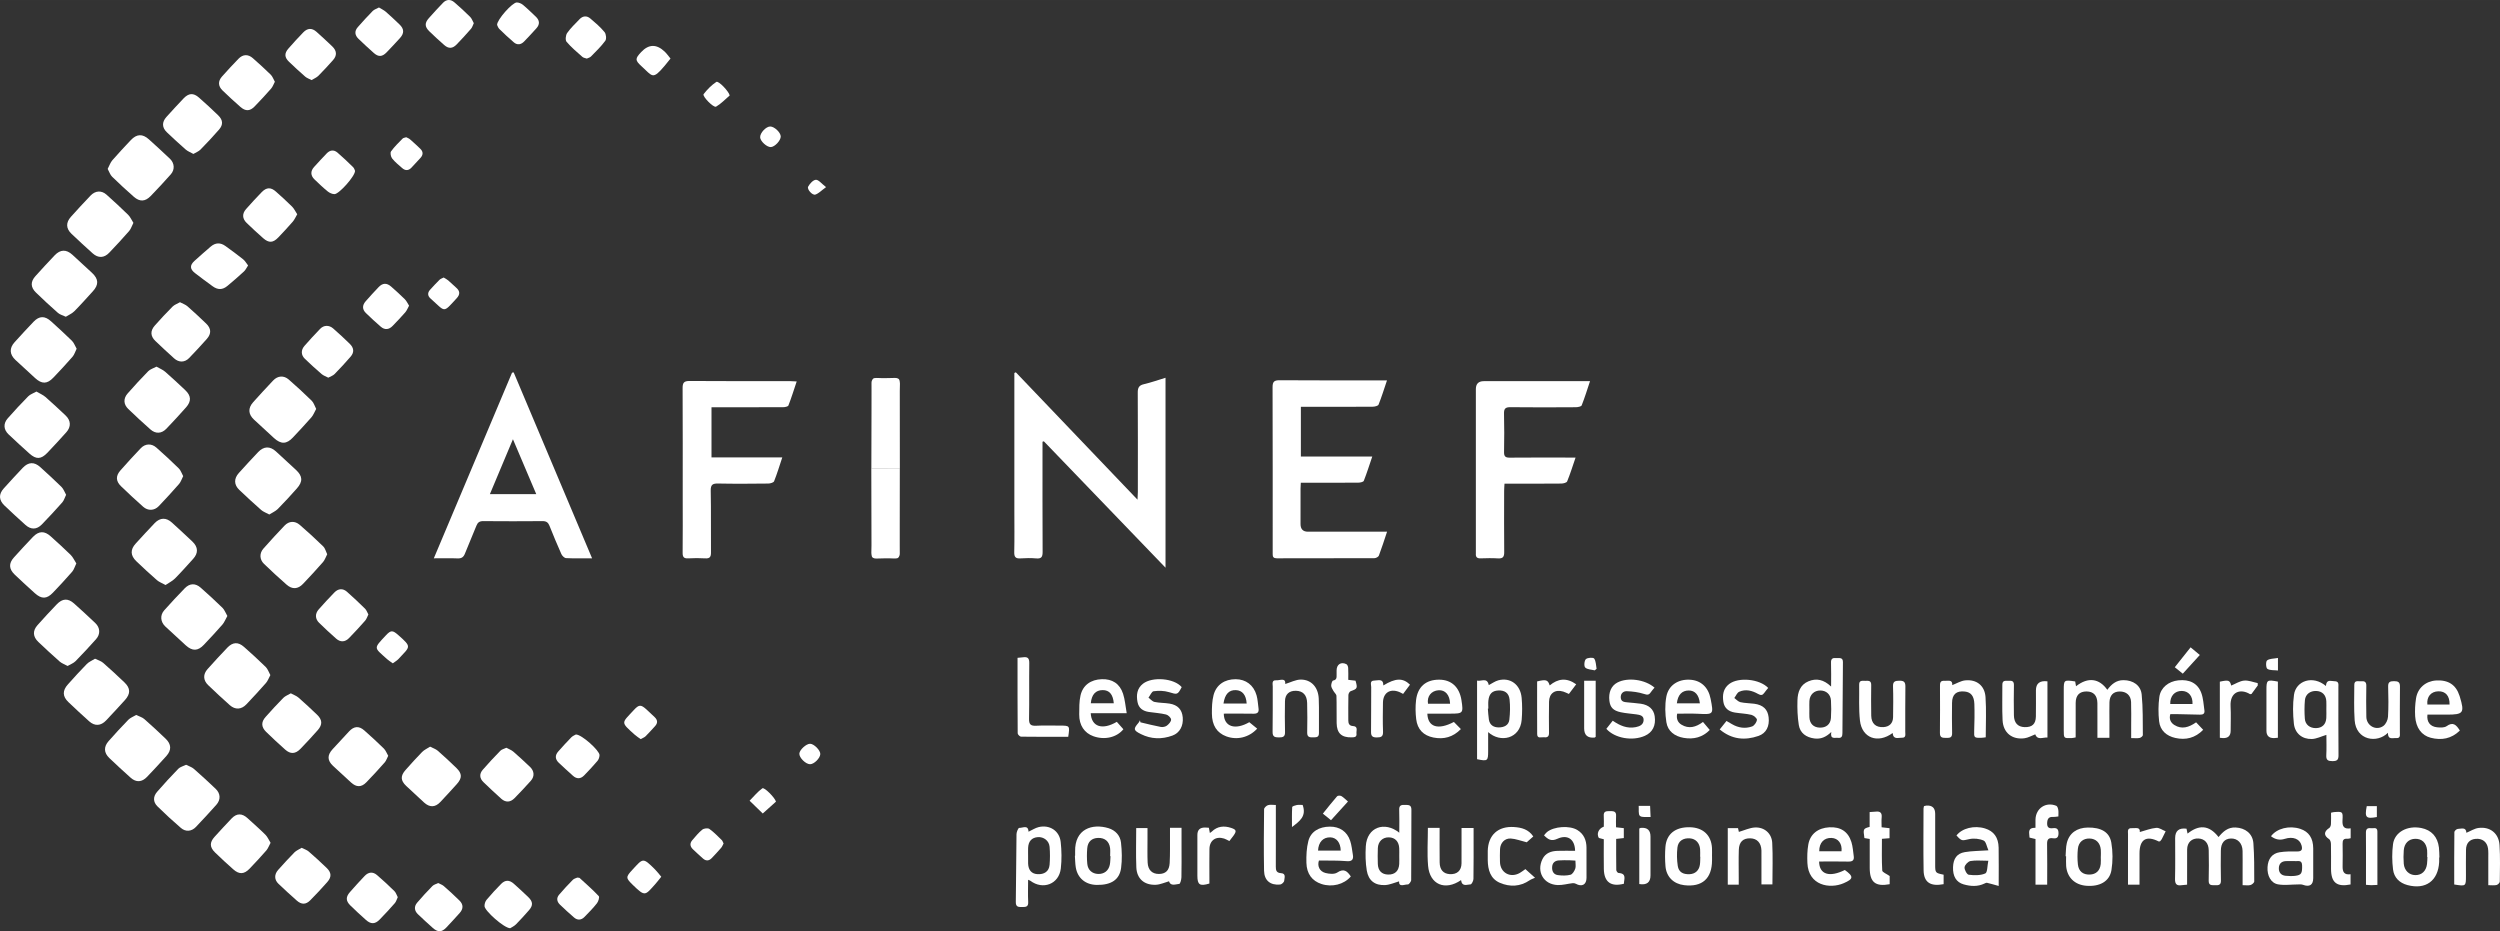 <?xml version="1.0" encoding="UTF-8"?><svg id="Calque_2" xmlns="http://www.w3.org/2000/svg" width="758.68mm" height="282.6mm" viewBox="0 0 2150.59 801.06"><rect x="0" y="0" width="2150.59" height="801.06" fill="#333333" stroke="none"/><g id="Calque_1-2"><path d="M157.58,409.59c-1.27,2.47-1.99,4.94-3.53,6.71-5.68,6.51-11.53,12.87-17.49,19.11-3.8,3.98-9.31,4.17-13.42.5-6.45-5.75-12.82-11.6-19.01-17.61-4.54-4.41-4.7-8.88-.54-13.63,5.69-6.48,11.55-12.83,17.5-19.09,3.83-4.03,9.15-4.32,13.42-.57,6.6,5.82,13.06,11.81,19.34,17.98,1.65,1.62,2.4,4.15,3.74,6.6" fill="#fff"/><path d="M142.4,503.25c-2.97-1.65-5.51-2.55-7.4-4.19-6.03-5.25-11.89-10.69-17.67-16.21-5.24-4.99-5.36-10.1-.58-15.29,5.41-5.88,10.76-11.82,16.31-17.57,4.72-4.9,9.95-4.94,14.9-.39,5.88,5.41,11.8,10.77,17.58,16.29,4.99,4.76,5.13,9.91.6,14.88-5.15,5.66-10.21,11.43-15.6,16.85-2.2,2.21-5.19,3.64-8.13,5.63" fill="#fff"/><path d="M195.58,529.88c-1.56,2.76-2.55,5.44-4.3,7.46-5.12,5.91-10.5,11.59-15.86,17.29-5.18,5.51-9.9,5.67-15.59.53-5.93-5.36-11.81-10.77-17.63-16.25-4.19-3.94-4.68-9.67-.95-13.86,5.76-6.46,11.65-12.81,17.7-19.01,4.28-4.39,9.17-4.52,13.72-.48,6.36,5.63,12.64,11.35,18.7,17.29,1.77,1.73,2.66,4.36,4.22,7.04" fill="#fff"/><path d="M232.58,580.73c-1.39,2.55-2.21,4.98-3.77,6.77-5.48,6.26-11.15,12.37-16.88,18.41-4.28,4.51-9.57,4.83-14.22.71-6.35-5.63-12.57-11.41-18.68-17.3-4.33-4.17-4.49-9.28-.49-13.75,5.55-6.2,11.18-12.33,16.93-18.35,4.74-4.96,9.39-5.21,14.45-.73,6.36,5.63,12.66,11.34,18.7,17.3,1.76,1.74,2.57,4.44,3.96,6.95" fill="#fff"/><path d="M134.58,315.39c2.77,1.59,5.43,2.6,7.46,4.36,5.91,5.12,11.6,10.49,17.3,15.85,5.11,4.8,5.42,9.49.74,14.8-5.5,6.24-11.17,12.34-16.91,18.35-4.17,4.37-9.27,4.64-13.77.66-6.48-5.74-12.86-11.6-19.08-17.62-4.16-4.02-4.33-9-.47-13.38,5.72-6.49,11.56-12.9,17.63-19.06,1.72-1.74,4.43-2.51,7.1-3.95" fill="#fff"/><path d="M213.42,228.34c-1.37,2.06-2.1,3.83-3.5,5.12-4.61,4.26-9.37,8.41-14.25,12.46-4.28,3.56-8.29,3.59-12.88.24-5.08-3.7-10.13-7.43-15.06-11.26-4.46-3.47-4.56-6.72-.42-10.48,4.55-4.13,9.18-8.21,13.87-12.23,4.17-3.57,8.43-3.71,12.87-.47,5.07,3.7,10.19,7.37,15.03,11.27,1.8,1.45,2.86,3.5,4.33,5.36" fill="#fff"/><path d="M370.02,642.3c2.56,1.33,4.88,2.04,6.55,3.5,5.51,4.81,10.87,9.8,16.11,14.9,4.93,4.8,4.95,8.62.26,13.84-4.67,5.19-9.38,10.34-14.18,15.41-4.42,4.67-9.17,4.77-13.97.38-5.15-4.71-10.27-9.45-15.35-14.24-4.93-4.64-5.08-8.7-.51-13.79,4.67-5.19,9.27-10.45,14.17-15.41,1.88-1.9,4.52-3.04,6.91-4.59" fill="#fff"/><path d="M250.17,596.41c2.47,1.35,4.88,2.18,6.66,3.73,5.39,4.69,10.59,9.6,15.77,14.52,4.73,4.5,5,8.59.72,13.45-4.83,5.48-9.8,10.85-14.89,16.1-4.35,4.48-8.59,4.65-13.1.62-5.58-4.99-11.1-10.04-16.43-15.28-4.23-4.16-4.34-8.42-.48-12.76,4.97-5.59,10.01-11.12,15.27-16.43,1.64-1.66,4.08-2.53,6.47-3.94" fill="#fff"/><path d="M333.95,650.16c-1.14,2.22-1.72,4.23-2.98,5.65-5.17,5.85-10.43,11.64-15.89,17.22-4.29,4.38-8.52,4.26-13.14.05-5.16-4.7-10.3-9.43-15.41-14.2-5.01-4.67-5.16-9.2-.48-14.32,4.71-5.16,9.45-10.3,14.23-15.39,4.27-4.55,8.48-4.91,13.09-.85,5.74,5.06,11.38,10.23,16.82,15.6,1.66,1.64,2.51,4.1,3.77,6.24" fill="#fff"/><path d="M154.83,259.97c2.47,1.31,4.74,2.03,6.38,3.47,5.51,4.82,10.86,9.82,16.14,14.9,4.38,4.21,4.6,8.66.6,13.18-4.97,5.6-10.06,11.1-15.27,16.48-3.8,3.92-8.78,3.98-12.92.26-5.44-4.9-10.81-9.87-16.09-14.93-4.3-4.12-4.55-8.71-.56-13.22,4.96-5.6,10.06-11.09,15.34-16.38,1.62-1.62,4.07-2.43,6.37-3.75" fill="#fff"/><path d="M255.69,184.31c-1.46,2.48-2.35,4.65-3.81,6.34-4.02,4.64-8.21,9.13-12.45,13.57-4.51,4.72-8.12,4.97-12.97.72-4.87-4.26-9.6-8.67-14.26-13.16-3.82-3.68-4.03-7.97-.54-11.92,4.39-4.98,8.89-9.88,13.52-14.62,4.13-4.22,7.87-4.29,12.22-.39,4.7,4.21,9.41,8.43,13.87,12.89,1.77,1.77,2.87,4.21,4.42,6.58" fill="#fff"/><path d="M435.6,643.25c2.09,1.13,4.32,1.9,5.98,3.33,4.9,4.22,9.63,8.65,14.33,13.1,3.74,3.54,4.09,8.2.73,11.97-4.52,5.07-9.19,10.03-13.95,14.89-3.66,3.73-7.65,3.96-11.47.58-5.21-4.62-10.25-9.44-15.29-14.25-3.43-3.28-3.74-7.11-.68-10.65,4.88-5.65,10-11.1,15.22-16.44,1.16-1.19,3.13-1.58,5.13-2.54" fill="#fff"/><path d="M305.43,146.98c-.02,4.66-13.88,20.05-17.7,20.01-1.96-.02-4.22-1.03-5.78-2.29-4-3.25-7.74-6.82-11.45-10.4-3.39-3.28-3.52-7.07-.4-10.57,3.54-3.97,7.21-7.83,10.87-11.7,2.85-3.01,6.19-3.45,9.32-.77,4.67,4,9.12,8.27,13.51,12.58.98.96,1.33,2.56,1.63,3.15" fill="#fff"/><path d="M495.42,631.82c5.11.04,20.29,13.84,20.31,17.71,0,1.68-.66,3.72-1.74,4.99-3.65,4.32-7.53,8.46-11.48,12.51-3.05,3.13-6.41,3.24-9.71.24-4.07-3.7-8.18-7.35-12.15-11.15-3.14-3.01-3.38-6.38-.4-9.7,3.67-4.09,7.32-8.21,11.18-12.11,1.3-1.32,3.23-2.03,3.99-2.49" fill="#fff"/><path d="M349.42,118.04c1.04.55,2.34.97,3.29,1.8,3.01,2.61,5.93,5.33,8.81,8.09,2.63,2.52,2.6,5.24.19,7.9-2.56,2.83-5.16,5.64-7.8,8.41-2.5,2.63-5.25,2.71-7.93.35-2.99-2.64-6.18-5.16-8.63-8.25-1.16-1.47-1.85-4.87-.96-6.12,2.86-4.02,6.51-7.49,9.98-11.06.61-.62,1.79-.68,3.04-1.11" fill="#fff"/><path d="M551.14,635.82c-1.79-1.32-3.57-2.41-5.1-3.78-12.51-11.2-11.35-9.77-.83-21.2,4.48-4.87,6.09-4.94,11.03-.44,2.33,2.12,4.59,4.3,6.88,6.46,2.64,2.48,2.86,5.1.37,7.81-2.69,2.93-5.33,5.91-8.15,8.71-.98.97-2.45,1.45-4.2,2.44" fill="#fff"/><path d="M281.47,476.8c-1.3,2.49-2.06,4.94-3.6,6.7-5.58,6.39-11.35,12.62-17.2,18.76-4.4,4.63-9.27,4.93-14.14.67-6.64-5.8-13.12-11.8-19.47-17.93-3.83-3.7-3.99-9.1-.47-13.07,5.96-6.73,12.02-13.37,18.25-19.85,3.78-3.93,8.81-4.21,13.03-.57,6.93,5.97,13.67,12.18,20.22,18.56,1.62,1.58,2.18,4.24,3.37,6.72" fill="#fff"/><path d="M272,351.74c-1.51,2.74-2.42,5.3-4.08,7.21-5.13,5.9-10.52,11.57-15.85,17.29-5.51,5.92-10.28,6.11-16.36.59-5.79-5.26-11.54-10.56-17.25-15.9-4.95-4.63-5.25-9.82-.72-14.91,5.65-6.33,11.41-12.57,17.25-18.72,3.92-4.13,9.12-4.55,13.39-.83,6.77,5.9,13.39,11.99,19.79,18.28,1.74,1.71,2.47,4.44,3.81,6.98" fill="#fff"/><path d="M231.66,442.59c-2.77-1.51-5.21-2.33-7-3.9-6.38-5.6-12.62-11.37-18.77-17.22-4.68-4.45-4.8-9.74-.43-14.59,5.46-6.05,10.98-12.07,16.6-17.97,4.9-5.14,10.2-5.27,15.33-.57,5.77,5.28,11.52,10.58,17.25,15.91,5.75,5.35,6.03,10.01.71,15.97-5.32,5.96-10.69,11.9-16.32,17.57-1.99,2-4.81,3.18-7.38,4.82" fill="#fff"/><path d="M316.9,528.58c-.96,1.89-1.53,3.89-2.77,5.3-4.49,5.12-9.12,10.13-13.88,15.01-3.43,3.52-7.39,3.72-11.07.49-5.01-4.38-9.86-8.94-14.63-13.58-3.51-3.41-3.67-7.86-.4-11.57,4.4-4.98,8.91-9.88,13.56-14.63,3.31-3.38,7.24-3.64,10.71-.6,5.37,4.71,10.55,9.65,15.65,14.65,1.22,1.2,1.79,3.06,2.82,4.91" fill="#fff"/><path d="M282.37,324.88c-2.07-1.1-4.16-1.79-5.71-3.12-4.91-4.22-9.7-8.6-14.37-13.08-3.38-3.24-3.55-7.5-.38-11.14,4.36-5.01,8.88-9.9,13.5-14.68,3.16-3.27,7.65-3.4,11.21-.3,4.87,4.26,9.63,8.66,14.25,13.19,3.67,3.61,3.95,7.32.73,11.07-4.44,5.16-9.09,10.16-13.85,15.02-1.3,1.32-3.33,1.92-5.36,3.04" fill="#fff"/><path d="M351.91,262.95c-1.2,2.15-1.95,4.2-3.29,5.74-3.48,4.01-7.18,7.83-10.86,11.66-3.16,3.29-6.76,3.65-10.15.73-4.4-3.78-8.67-7.73-12.83-11.78-3.23-3.14-3.26-6.67-.2-10.16,3.61-4.12,7.31-8.16,11.09-12.12,3.54-3.71,7.03-3.83,10.9-.41,3.98,3.51,7.94,7.07,11.7,10.82,1.44,1.43,2.3,3.45,3.63,5.52" fill="#fff"/><path d="M381.68,238.72c1.42.89,2.76,1.53,3.85,2.47,2.39,2.04,4.61,4.29,6.98,6.35,3.32,2.89,3.31,5.81.4,8.96-12.3,13.36-9.38,11.87-22.58.26-2.47-2.17-2.72-4.89-.4-7.45,2.67-2.94,5.36-5.87,8.19-8.65.87-.86,2.22-1.23,3.55-1.94" fill="#fff"/><path d="M337.89,570.6c-1.89-1.37-3.58-2.37-4.99-3.65-11.23-10.22-11.9-8.68-.91-20.44,4.29-4.59,5.8-4.46,10.67-.16,11.89,10.49,10.21,9.61.15,20.52-1.28,1.39-3.04,2.34-4.91,3.74" fill="#fff"/><path d="M92.63,145.3c1.42-2.71,2.3-5.46,4.04-7.47,5.1-5.92,10.51-11.58,15.86-17.29,5.07-5.41,10.1-5.62,15.61-.63,6.05,5.47,12.09,10.97,18,16.6,4.02,3.82,4.39,9.4.78,13.46-5.64,6.34-11.39,12.59-17.31,18.67-4.75,4.88-9.43,5.07-14.47.64-6.37-5.6-12.64-11.34-18.7-17.28-1.65-1.61-2.4-4.14-3.82-6.7" fill="#fff"/><path d="M31.36,336.83c2.87,1.7,5.63,2.83,7.78,4.69,5.89,5.12,11.55,10.5,17.25,15.84,4.65,4.36,4.9,9.77.62,14.52-5.34,5.92-10.7,11.83-16.22,17.58-5.48,5.72-9.61,5.91-15.45.72-6.08-5.4-12.06-10.93-17.97-16.52-4.32-4.08-4.69-9.28-.74-13.77,5.7-6.48,11.58-12.83,17.65-18.97,1.73-1.75,4.38-2.59,7.08-4.11" fill="#fff"/><path d="M56.87,425.63c-1.23,2.51-1.84,4.89-3.29,6.53-5.72,6.47-11.59,12.81-17.61,19.01-4.42,4.54-9.39,4.6-14.08.38-6.05-5.45-12.06-10.94-17.95-16.57-5.03-4.81-5.22-9.82-.67-14.87,5.34-5.93,10.74-11.79,16.22-17.59,4.94-5.22,9.99-5.42,15.21-.65,6.14,5.6,12.31,11.17,18.21,17.01,1.76,1.74,2.62,4.39,3.96,6.74" fill="#fff"/><path d="M81.76,566.64c2.62,1.29,5.14,1.97,6.91,3.51,6.26,5.45,12.35,11.1,18.36,16.84,5.28,5.04,5.39,9.73.47,15.21-5.33,5.92-10.76,11.75-16.23,17.54-4.48,4.74-9.72,5.08-14.51.8-6.07-5.42-12.03-10.96-17.92-16.58-5.12-4.88-5.25-9.86-.43-15.22,5.33-5.93,10.65-11.88,16.25-17.55,1.86-1.89,4.56-2.96,7.11-4.55" fill="#fff"/><path d="M117.19,615.03c2.66,1.31,5.17,1.97,6.92,3.5,6.27,5.47,12.35,11.16,18.36,16.91,5,4.78,5.21,9.8.65,14.9-5.44,6.07-10.98,12.05-16.62,17.94-4.47,4.67-9.37,4.95-14.11.73-6.22-5.53-12.33-11.19-18.36-16.94-4.71-4.49-4.93-9.68-.59-14.56,5.53-6.22,11.13-12.4,16.95-18.34,1.73-1.77,4.33-2.68,6.79-4.15" fill="#fff"/><path d="M65.65,484.68c-1.37,2.82-2.02,5.34-3.55,7.1-5.35,6.16-10.92,12.12-16.55,18.03-5.3,5.57-9.78,5.69-15.58.47-5.83-5.23-11.6-10.52-17.26-15.92-5.15-4.92-5.35-9.74-.69-14.88,5.36-5.93,10.76-11.82,16.3-17.59,5.05-5.26,9.93-5.36,15.26-.53,5.8,5.26,11.65,10.46,17.21,15.97,1.99,1.97,3.19,4.75,4.87,7.35" fill="#fff"/><path d="M58.14,572.88c-2.57-1.4-4.99-2.23-6.77-3.78-6.24-5.47-12.32-11.14-18.35-16.85-4.81-4.56-5.08-9.64-.75-14.49,5.43-6.07,10.92-12.08,16.58-17.93,4.95-5.12,9.66-5.32,14.84-.72,6.21,5.52,12.31,11.17,18.33,16.89,4.19,3.99,4.47,9.51.61,13.83-5.76,6.43-11.61,12.79-17.67,18.94-1.75,1.77-4.36,2.68-6.82,4.12" fill="#fff"/><path d="M114.76,191.71c-1.41,2.76-2.13,5.25-3.68,7.03-5.57,6.38-11.33,12.61-17.19,18.72-4.36,4.55-9.43,4.72-14.13.52-6.19-5.53-12.29-11.17-18.3-16.9-4.73-4.51-4.9-9.62-.49-14.54,5.54-6.18,11.17-12.28,16.9-18.28,4.16-4.35,9.46-4.66,13.76-.81,6.3,5.65,12.56,11.37,18.59,17.31,1.89,1.86,2.99,4.51,4.55,6.95" fill="#fff"/><path d="M56.65,272.48c-2.74-1.29-5.13-1.85-6.75-3.28-6.48-5.7-12.84-11.56-19.02-17.59-4.67-4.55-4.72-9.28-.42-14.06,5.45-6.04,10.94-12.05,16.57-17.92,4.97-5.18,10.01-5.25,15.26-.47,5.64,5.15,11.27,10.3,16.84,15.52,5.76,5.38,5.96,10.2.72,15.93-5.27,5.76-10.44,11.62-15.94,17.15-1.96,1.97-4.76,3.12-7.26,4.7" fill="#fff"/><path d="M65.93,300c-1.32,2.65-2.01,5.14-3.54,6.9-5.35,6.15-10.92,12.11-16.56,18.01-5.31,5.55-9.86,5.59-15.6.34-5.66-5.16-11.29-10.35-16.9-15.56-5.16-4.8-5.45-10.19-.78-15.31,5.38-5.9,10.76-11.82,16.29-17.58,5-5.22,9.8-5.24,15.19-.29,6.01,5.51,12.09,10.94,17.88,16.68,1.74,1.73,2.61,4.35,4.03,6.83" fill="#fff"/><path d="M160.09,657.88c2.44,1.25,4.91,1.97,6.67,3.5,6.38,5.57,12.6,11.34,18.74,17.17,4.24,4.03,4.49,9.39.62,13.73-5.74,6.44-11.59,12.81-17.55,19.05-3.8,3.98-8.82,4.45-12.97.87-6.92-5.95-13.66-12.13-20.16-18.54-3.86-3.81-3.86-8.43-.26-12.55,5.89-6.75,11.94-13.39,18.2-19.8,1.59-1.62,4.23-2.21,6.72-3.44" fill="#fff"/><path d="M166.36,132.42c-2.41-1.35-4.8-2.22-6.6-3.78-5.52-4.8-10.88-9.8-16.19-14.83-4.29-4.07-4.41-8.77-.4-13.21,4.79-5.31,9.63-10.58,14.56-15.77,4.58-4.83,8.58-5.15,13.45-.87,5.62,4.93,11.13,10.01,16.49,15.22,4.18,4.06,4.45,8.06.72,12.34-5.13,5.89-10.48,11.6-15.96,17.18-1.53,1.56-3.82,2.38-6.09,3.73" fill="#fff"/><path d="M232.75,725.02c-1.43,2.64-2.19,4.89-3.63,6.55-4.69,5.38-9.54,10.62-14.49,15.76-4.65,4.82-8.89,5-13.9.56-5.35-4.73-10.61-9.56-15.72-14.54-4.72-4.59-4.78-8.67-.44-13.47,4.79-5.29,9.64-10.54,14.56-15.72,4.44-4.68,9.03-4.73,13.86-.3,5.14,4.71,10.41,9.29,15.34,14.22,1.86,1.86,2.92,4.51,4.43,6.94" fill="#fff"/><path d="M259.49,729.31c2.34,1.19,4.48,1.81,6.01,3.14,5.28,4.57,10.45,9.27,15.46,14.13,4.25,4.13,4.42,7.82.51,12.27-4.72,5.37-9.62,10.6-14.65,15.67-3.71,3.74-7.45,3.76-11.48.23-5.37-4.72-10.63-9.57-15.81-14.5-3.66-3.48-3.7-8.1-.21-11.98,4.56-5.07,9.13-10.15,13.93-14.99,1.64-1.65,4.01-2.58,6.24-3.97" fill="#fff"/><path d="M236.45,70.33c-1.15,2.16-1.83,4.28-3.18,5.82-4.6,5.25-9.34,10.38-14.2,15.38-4.06,4.18-7.79,4.33-12.25.45-5.26-4.58-10.38-9.33-15.4-14.18-3.84-3.71-4-7.97-.47-11.95,4.63-5.22,9.39-10.33,14.24-15.34,3.79-3.91,8.25-4.06,12.35-.44,5.23,4.62,10.42,9.29,15.38,14.19,1.55,1.53,2.29,3.87,3.53,6.07" fill="#fff"/><path d="M342.17,771.77c-.91,1.93-1.36,3.8-2.47,5.08-4.26,4.86-8.64,9.63-13.17,14.24-3.95,4.02-7.53,4.04-11.74.26-4.57-4.1-9.14-8.21-13.49-12.54-3.86-3.85-3.92-7.21-.34-11.32,4.13-4.75,8.37-9.41,12.72-13.96,3.33-3.48,7.06-3.83,10.64-.77,5.16,4.42,10.14,9.07,14.99,13.83,1.31,1.28,1.87,3.33,2.87,5.18" fill="#fff"/><path d="M268.02,68.89c-2.09-1.11-4.04-1.74-5.46-2.97-4.76-4.14-9.4-8.42-13.96-12.8-3.92-3.77-4.1-7.22-.52-11.33,4.14-4.76,8.42-9.41,12.8-13.94,3.68-3.81,7.52-3.93,11.41-.46,4.59,4.09,9.09,8.27,13.53,12.51,3.97,3.79,4.2,7.86.65,11.82-4.1,4.58-8.23,9.13-12.58,13.47-1.54,1.54-3.75,2.4-5.89,3.71" fill="#fff"/><path d="M376.91,759.6c1.73.91,3.54,1.47,4.85,2.61,4.63,4.06,9.2,8.21,13.57,12.55,3.37,3.34,3.29,7.08.13,10.59-3.79,4.21-7.59,8.41-11.49,12.51-3.95,4.16-7.32,4.25-11.66.37-4.34-3.88-8.67-7.78-12.85-11.84-3.07-2.98-3.39-6.6-.64-9.85,4.18-4.96,8.62-9.72,13.16-14.36,1.18-1.21,3.14-1.67,4.95-2.58" fill="#fff"/><path d="M326,6.42c2.14,1.33,4.27,2.29,5.96,3.76,4.01,3.48,7.83,7.16,11.68,10.82,4.05,3.85,4.22,7.54.44,11.73-3.78,4.18-7.65,8.3-11.57,12.36-3.69,3.81-6.94,4.02-10.88.55-4.48-3.95-8.85-8.04-13.16-12.16-3.24-3.1-3.77-6.63-.69-10.13,4.17-4.74,8.4-9.42,12.83-13.9,1.3-1.32,3.35-1.91,5.39-3.02" fill="#fff"/><path d="M438.85,798.49c-5.34-.15-21.89-14.98-22.05-18.98-.07-1.82.61-4.08,1.76-5.46,3.95-4.72,8.14-9.25,12.46-13.63,3.57-3.63,7.15-3.61,10.99-.2,4.22,3.76,8.39,7.6,12.46,11.53,4.05,3.9,4.18,7.17.54,11.28-3.64,4.11-7.27,8.24-11.15,12.12-1.66,1.65-3.94,2.66-5,3.35" fill="#fff"/><path d="M407.58,19.92c-.91,1.91-1.33,3.62-2.36,4.79-4.05,4.64-8.2,9.21-12.49,13.62-3.47,3.57-6.85,3.69-10.56.44-4.39-3.83-8.68-7.79-12.86-11.85-3.99-3.88-4.1-7.14-.44-11.26,3.98-4.48,8.02-8.9,12.18-13.21,3.03-3.14,6.57-3.25,9.81-.46,4.67,4.01,9.22,8.19,13.58,12.53,1.42,1.41,2.1,3.57,3.13,5.4" fill="#fff"/><path d="M504.79,50.4c-1.37-.5-2.87-.64-3.78-1.45-4.7-4.19-9.61-8.24-13.64-13.02-1.21-1.44-.77-5.7.52-7.54,3.02-4.31,6.95-7.99,10.62-11.83,2.86-3,6.26-3.24,9.34-.63,4.29,3.64,8.63,7.36,12.19,11.67,1.36,1.65,1.82,5.87.67,7.45-3.59,4.92-8.09,9.2-12.38,13.59-.85.87-2.3,1.17-3.55,1.77" fill="#fff"/><path d="M496.58,754.92c1.11.18,1.76.09,2.07.37,5.56,5.11,11.27,10.09,16.43,15.58.81.87-.32,4.57-1.57,6.16-3.27,4.17-7.02,7.98-10.75,11.78-2.72,2.77-5.95,3.02-8.92.47-4.17-3.56-8.2-7.28-12.15-11.08-2.6-2.5-3.21-5.61-.77-8.49,3.76-4.43,7.73-8.69,11.81-12.83,1.07-1.09,2.85-1.47,3.86-1.96" fill="#fff"/><path d="M427.61,21.38c-.05-4.55,13.17-19.29,16.92-19.27,1.81.01,3.93.9,5.35,2.07,3.83,3.18,7.37,6.7,11,10.12,3.36,3.16,3.68,6.58.55,10.05-3.45,3.83-6.96,7.6-10.53,11.31-2.69,2.79-5.87,3.33-8.89.76-4.3-3.66-8.43-7.53-12.46-11.49-1.1-1.08-1.56-2.8-1.95-3.54" fill="#fff"/><path d="M576.8,50.36c-1.98,2.45-3.46,4.36-5.01,6.2-10.52,12.42-10.31,9.18-19.89.46-5.71-5.2-5.64-6.54-.41-12.16q9.76-10.48,20.33-.42c1.71,1.63,3.07,3.63,4.98,5.92" fill="#fff"/><path d="M568.85,754.2c-2.12,2.61-3.65,4.69-5.38,6.6-8.53,9.4-8.43,10.82-18.89.64-6.33-6.15-6.46-6.88-.61-13.19,9.28-10.01,8.86-10.95,19.56-.27,1.78,1.78,3.29,3.83,5.32,6.22" fill="#fff"/><path d="M622.44,725.6c-.66,1.22-1.17,2.66-2.09,3.74-2.59,3.01-5.34,5.9-8.06,8.79-2.31,2.46-4.9,2.7-7.45.49-3.01-2.6-5.91-5.32-8.78-8.06-2.58-2.45-2.81-5.21-.45-7.91,2.72-3.12,5.35-6.42,8.55-8.98,1.39-1.11,4.79-1.53,6.09-.6,3.88,2.75,7.21,6.29,10.66,9.62.67.64.93,1.71,1.54,2.9" fill="#fff"/><path d="M627.72,82.11c-3.86,3.29-7.4,7.13-11.72,9.63-2.15,1.24-12.07-9.01-10.73-10.76,3.07-3.99,6.77-7.76,10.94-10.52,1.86-1.23,10.74,8.1,11.51,11.64" fill="#fff"/><path d="M667.52,689.6c-3.79,3.4-7.58,6.8-11.37,10.2-3.77-3.67-7.55-7.33-11.32-11,3.6-3.63,6.88-7.71,10.97-10.67,1.65-1.2,10.83,8.05,11.72,11.47" fill="#fff"/><path d="M671.62,117.4c.03,3.47-5.13,8.98-8.53,9.12-3.41.13-9.04-5.01-9.19-8.4-.16-3.77,5.1-9.38,8.73-9.31,3.59.07,8.96,5.2,8.99,8.59" fill="#fff"/><path d="M705.65,648.7c-.12,3.55-5.46,8.8-8.86,8.71-3.78-.09-9.35-5.66-9.16-9.15.17-3.24,5.99-8.53,9.27-8.45,3.39.09,8.87,5.65,8.76,8.88" fill="#fff"/><path d="M710.61,160.96c-4.04,2.93-6.38,5.5-9.25,6.44-2.53.83-7.37-4.65-6.16-6.86,1.4-2.55,4.27-5.76,6.65-5.88,2.32-.12,4.83,3.29,8.76,6.3" fill="#fff"/><path d="M749.54,402.74h24.51l-.06,49.89v16.6s.06,6.91.03,6.88c.03,2.65-1.5,3.79-1.53,3.79-.78.72-4.12.53-4.15.5-2.87-.31-14.54.08-14.54.08-2.37.08-3.4-1.11-3.4-1.14-.67-.56-.84-3.72-.84-3.72.08-1.47.12-6.47.12-6.47l-.15-66.41Z" fill="#fff"/><path d="M774.08,402.86l-24.51-.04.13-49.89.02-16.6s-.05-6.91-.02-6.88c-.02-2.65,1.51-3.79,1.54-3.79.78-.72,4.12-.52,4.15-.5,2.87.31,14.54-.06,14.54-.06,2.37-.08,3.4,1.12,3.4,1.15.67.56.83,3.72.83,3.72-.08,1.47-.13,6.47-.13,6.47l.05,66.41Z" fill="#fff"/><path d="M978.53,429.81c.14-3.1.29-4.83.29-6.57.01-28.49.09-56.98-.08-85.46-.03-4.16.99-6.31,5.3-7.3,6.1-1.41,12.04-3.54,18.59-5.52v163.39c-35.35-36.72-70.01-72.72-104.67-108.73-.38.13-.77.26-1.15.38v5.2c0,29.82-.08,59.64.09,89.46.02,4.23-.88,6.11-5.49,5.7-4.46-.4-9-.32-13.48-.02-4.07.27-5.53-1.02-5.43-5.28.27-11.99.09-23.99.09-35.98,0-37.65,0-75.3,0-112.95v-5.28c.42-.2.84-.4,1.26-.6,34.59,36.2,69.17,72.41,104.68,109.58" fill="#fff"/><path d="M1119.06,349.93v42.78h61.42c-2.56,7.54-4.68,14.31-7.28,20.88-.4,1.01-3.04,1.59-4.65,1.6-14.5.12-29,.07-43.5.07h-6.05c-.09,1.82-.23,3.41-.23,5.01-.02,10.17-.01,20.33-.01,30.5q0,6.6,6.38,6.61c20.5,0,41,0,61.49,0h6.57c-2.52,7.51-4.59,14.13-7.05,20.59-.42,1.09-2.52,2.18-3.85,2.19-28,.12-55.99.07-83.99.11-2.59,0-3.64-1.1-3.5-3.6.06-1,0-2,0-3,0-46.83.07-93.66-.1-140.49-.02-4.82,1.33-6.13,6.13-6.09,28.66.22,57.33.11,85.99.11h6.31c-2.55,7.54-4.62,14.32-7.26,20.87-.45,1.12-3.32,1.78-5.07,1.79-18.66.13-37.33.08-55.99.08h-5.75" fill="#fff"/><path d="M1355.37,393.59c-2.55,7.45-4.61,14.09-7.24,20.51-.47,1.15-3.29,1.85-5.03,1.87-14.33.15-28.66.08-42.99.08h-5.88c-.12,2.47-.31,4.42-.31,6.37-.02,17.5-.12,34.99.06,52.49.04,4.08-1.13,5.7-5.36,5.43-4.98-.32-10-.2-14.99-.03-3.07.1-4.28-1.16-4.04-4.12.07-.83,0-1.67,0-2.5,0-46.32,0-92.65,0-138.97q0-6.83,6.85-6.84c28.33,0,56.65,0,84.98,0h6.37c-2.5,7.48-4.54,14.26-7.17,20.82-.43,1.07-3.38,1.59-5.16,1.6-18.66.11-37.32.21-55.98-.03-4.38-.06-5.79,1.14-5.67,5.58.29,10.99.23,21.99.03,32.99-.07,3.74,1.16,4.88,4.88,4.84,16.83-.17,33.66-.07,50.49-.07h6.17" fill="#fff"/><path d="M685.34,328.14c-2.45,7.32-4.54,14.09-7.12,20.67-.39.98-3.08,1.48-4.71,1.48-18.49.1-36.99.06-55.48.06h-5.97v43.1h60.9c-2.48,7.46-4.48,14.11-7.05,20.53-.47,1.17-3.28,1.96-5.02,1.98-14.33.16-28.66.28-42.98-.02-4.85-.1-6.62.9-6.51,6.24.38,17.65.04,35.32.22,52.98.04,3.87-.99,5.42-5.04,5.16-4.81-.31-9.67-.28-14.49,0-3.72.21-4.9-1.07-4.86-4.81.18-15.66.07-31.32.07-46.98,0-31.49.08-62.98-.09-94.47-.03-4.6.94-6.37,5.99-6.33,28.82.23,57.65.11,86.47.13,1.61,0,3.23.15,5.68.27" fill="#fff"/><path d="M441.9,320.32l-1.41.25c-22.32,52.95-44.63,105.89-67.3,159.7,7.45,0,13.92-.19,20.37.08,3.35.14,5.16-.98,6.38-4.09,3.17-8.05,6.7-15.95,9.87-24,1.14-2.91,2.76-4.01,5.93-3.98,17,.14,34,.15,50.99,0,3.19-.03,4.8,1.12,5.94,3.97,3.27,8.18,6.64,16.33,10.24,24.37.68,1.51,2.59,3.4,4.01,3.48,6.96.36,13.95.16,22.41.16-22.77-54.01-45.11-106.97-67.44-159.93M421.41,425.09c6.57-15.65,12.9-30.73,19.84-47.25,6.99,16.46,13.41,31.6,20.06,47.25h-39.9Z" fill="#fff"/><path d="M1814.61,634.66h-10.34c0-6.64,0-13.06,0-19.48,0-3.5.06-7-.02-10.49-.15-6.49-3.37-9.86-9.33-9.88-6.05-.02-9.28,3.26-9.34,9.78-.08,9.82-.02,19.64-.02,29.75-1.3.23-2.39.54-3.48.58-6.75.22-6.76.2-6.76-6.74,0-11.49,0-22.99,0-34.48,0-8.84.18-8.97,9.84-7.5.22,1.28.46,2.65.71,4.13,10.43-8.21,20.03-6.68,26.93,3.07,3.49-4.73,7.6-8.32,13.88-8.31,8.18.01,14.89,4.36,15.68,12.4,1.15,11.55.88,23.25,1,34.89,0,.84-1.71,2.23-2.8,2.44-2.07.39-4.26.11-7.24.11,0-3.74,0-7.16,0-10.57,0-6.83.17-13.67-.08-20.49-.22-5.73-4.13-9.09-9.83-9.03-5.46.06-8.6,3.29-8.77,9.3-.14,4.99-.04,9.99-.04,14.99,0,4.98,0,9.96,0,15.54" fill="#fff"/><path d="M1908.47,720.07c3.88-4.78,8.06-8.53,14.65-8.24,8.29.36,14.7,5.23,15.32,13.49.82,10.94.73,21.95.74,32.93,0,1.07-1.9,2.7-3.2,3.07-1.84.53-3.94.13-6.81.13,0-4.32,0-8.4,0-12.49,0-5.67.08-11.33-.03-17-.13-6.58-4.23-10.85-10.04-10.66-5.56.18-8.62,3.87-8.65,10.56-.04,8.5-.19,17,.07,25.49.12,4.02-1.98,4.25-4.96,4.13-2.82-.11-5.71.58-5.57-4.05.26-8.66.17-17.33.03-25.99-.1-6.2-3.42-9.86-8.79-10.15-5.79-.31-9.72,3.36-9.78,9.43-.09,9.97-.03,19.94-.03,30.29-1.82.17-3.26.24-4.67.45-4.31.65-5.82-.97-5.71-5.48.3-11.66.1-23.33.1-34.99q0-9.44,9.78-8.13c.28,1.3.57,2.7.9,4.22,9.57-7.66,18.36-7.7,26.65,2.96" fill="#fff"/><path d="M981.04,621.35c5.84,1.37,11.65,2.89,17.54,3.99,1.65.31,3.91-.15,5.22-1.14,1.67-1.27,3.69-3.48,3.62-5.21-.07-1.57-2.52-3.92-4.3-4.35-4.81-1.17-9.83-1.46-14.76-2.18-5.06-.74-8.81-3.22-9.82-8.5-1.16-6.03-.51-11.78,4.73-15.84,8.01-6.21,26.7-4.76,33.27,2.95-3.56,6.81-3.78,6.5-11.04,4.3-4.11-1.24-8.81-1.31-13.1-.75-1.69.22-2.97,3.6-4.44,5.54,1.73,1.27,3.3,3.27,5.21,3.67,4.2.88,8.61.74,12.87,1.42,7.11,1.14,10.78,5.13,11.39,11.85.67,7.3-2.59,13.4-8.88,15.68-9.16,3.32-18.29,3.13-27.12-1.3-6.47-3.25-6.65-4.38-2.05-9.7.54-.62.84-1.46,1.25-2.19.13.59.27,1.18.4,1.77" fill="#fff"/><path d="M1679.39,589.36c3.89-1.49,7.42-3.7,11.13-4.08,9.73-1.01,16.78,4.4,17.49,14.3.81,11.39.19,22.89.19,34.67-1.47.17-2.74.42-4.02.44-5.99.12-6.12-.25-5.91-6.09.27-7.64.41-15.31.15-22.95-.24-6.96-2.95-10.16-8.11-10.77-7.31-.86-11.05,2.37-11.1,9.76-.06,8.65-.18,17.31.06,25.96.1,3.95-1.94,4.22-4.97,4.14-2.98-.07-5.57.2-5.51-4.22.19-13.31.07-26.63.05-39.94,0-2.62-.12-5.22,3.71-4.93,3.06.22,7.23-1.46,6.85,3.71" fill="#fff"/><path d="M1105.62,588.39c4.54-1.36,9.01-3.82,13.48-3.8,8.99.04,14.9,6.64,15.33,16.48.42,9.81.01,19.66.17,29.49.06,3.87-2.33,3.68-4.94,3.74-2.92.07-5.25-.07-5.17-4.08.16-8.49.19-17-.04-25.49-.19-6.86-3.57-10.33-9.54-10.49-5.93-.17-9.45,3.02-9.53,8.99-.12,8.83-.22,17.67.04,26.49.12,4.07-1.79,4.64-5.14,4.63-3.43-.01-5.64-.33-5.55-4.77.25-12.99.05-25.99.13-38.99.01-2.24-1.11-5.68,3.04-5.38,3.11.22,8.16-2.58,7.74,3.19" fill="#fff"/><path d="M1423.28,591.52c-1.2,1.47-2.37,2.67-3.27,4.05-1.55,2.37-2.98,2.28-5.74,1.38-4.73-1.53-9.87-2.18-14.87-2.36-2.89-.1-5.39,1.9-5.17,5.5.23,3.66,3.09,3.83,5.78,4.1,3.8.4,7.63.64,11.41,1.17,7.02,1,11.14,4.78,12.01,10.75,1.16,8.01-1.78,13.87-8.45,16.85-10.67,4.77-25.84,2.17-33.16-5.99,1.74-2.21,3.54-4.49,5.51-6.99,6.2,4.27,12.44,6.98,19.85,5.52,3.65-.72,6.62-2.29,6.72-6.14.1-3.89-3.38-4.43-6.41-4.86-4.44-.62-8.95-.88-13.32-1.82-6.47-1.39-9.01-4.2-9.7-9.74-.92-7.3,1.59-13.05,6.89-15.82,8.81-4.61,23.66-2.72,31.92,4.38" fill="#fff"/><path d="M1628.13,630.55c-12.81,9.47-26.46,4.27-28.13-10.69-1.14-10.2-.49-20.6-.68-30.91-.07-4.11,2.95-3.2,5.28-3.27,2.48-.08,5.13-.47,5.08,3.51-.12,8.82-.14,17.64.02,26.46.12,6.75,3.94,10.19,10.43,9.83,5.19-.29,8.29-3.31,8.36-8.58.12-8.82.26-17.65-.05-26.46-.15-4.34,1.86-4.81,5.39-4.88,3.79-.08,5.32.98,5.25,5.04-.21,12.98-.05,25.96-.11,38.94-.01,2.14.88,5.22-2.9,5.07-3.08-.12-7.4,1.97-7.95-4.06" fill="#fff"/><path d="M1479.35,627.5c2.1-2.62,3.84-4.81,5.84-7.31,1.67.97,3.2,1.85,4.73,2.75,5.47,3.21,11.4,4.07,17.27,1.98,1.93-.69,3.95-3.61,4.18-5.71.14-1.29-2.81-3.81-4.73-4.27-4.66-1.12-9.56-1.22-14.31-2-5.22-.86-8.98-3.68-9.83-9.18-.91-5.86-.13-11.43,4.96-15.33,8.08-6.19,26.18-4.43,33.61,3.35-1.1,1.37-2.32,2.71-3.33,4.19-1.51,2.2-2.95,2.36-5.37.98-5.06-2.87-10.66-4.39-16.23-1.88-1.85.83-2.85,3.54-4.23,5.39,1.75,1.24,3.35,3.14,5.29,3.58,3.87.86,7.93.81,11.89,1.34,7.58,1.02,11.53,4.78,12.34,11.54.93,7.7-1.95,13.82-8.72,16.15-11.7,4.04-22.88,3.11-33.34-5.58" fill="#fff"/><path d="M1256.84,757.09c-13.77,9.5-26.98,3.79-28.35-12.34-.91-10.71-.17-21.55-.17-32.58h10.09c0,10.06-.07,19.85.03,29.62.06,6.33,3.13,9.81,8.62,10.16,6.35.4,10.14-2.99,10.2-9.37.08-9.97.02-19.93.02-30.3h10.36v6.35c0,12.5.09,24.99-.12,37.48-.03,1.65-1.59,4.64-2.47,4.65-2.95.03-7.37,2.44-8.2-3.68" fill="#fff"/><path d="M2054.15,630.38c-9.17,9.31-27.39,6.55-28.6-10.8-.7-10.1-.33-20.28-.3-30.43.01-4.46,3.62-2.81,5.95-3.08,2.66-.31,4.44.37,4.39,3.71-.14,8.98-.18,17.97.02,26.95.17,7.67,8.5,12.21,14.66,7.74,2.16-1.57,3.82-5.14,3.98-7.89.51-8.62.38-17.3.12-25.94-.12-3.99,1.62-4.69,5.06-4.68,3.46,0,5.16.78,5.1,4.72-.19,13.14-.05,26.29-.08,39.43,0,2.23.62,5.11-3.15,4.8-2.91-.24-7.16,1.87-7.14-4.52" fill="#fff"/><path d="M1006.48,712.1h9.92v16.04c0,8.83.11,17.66-.09,26.49-.04,2.01-1.01,5.63-1.84,5.71-3.25.34-7.54,2.21-8.84-2.23-3.87,1.08-7.53,2.83-11.25,3-9.99.45-16.44-5.15-16.86-14.95-.47-11.12-.11-22.28-.11-33.85h9.71c0,3.34,0,6.76,0,10.17.01,6.5-.17,13,.12,19.49.29,6.43,3.86,9.83,9.62,9.84,5.71,0,8.98-2.87,9.33-9.37.44-7.97.22-15.98.28-23.97.01-1.96,0-3.92,0-6.37" fill="#fff"/><path d="M1761.29,586.11v48.33c-4.06-.27-8.54,2.58-10.49-2.75-3.16,1.2-6.09,2.95-9.2,3.37-10.69,1.46-18.38-4.69-18.91-15.5-.51-10.13-.11-20.3-.2-30.46-.04-4.45,3.17-3.25,5.63-3.46,2.7-.23,4.4.35,4.33,3.71-.17,8.65-.15,17.31-.01,25.97.1,6.52,3.34,9.97,9.14,10.17,6.5.22,9.64-2.6,9.76-9.13.14-7.49.03-14.98.04-22.47q0-9.02,9.92-7.79" fill="#fff"/><path d="M1495.72,761.02h-9.43v-48.64h8.81c.33,1.42.67,2.92.74,3.24,4.74-1.36,9.27-3.58,13.9-3.8,8.04-.37,14.34,5.09,14.79,13.17.64,11.74.17,23.54.17,35.78h-9.44v-22.68c0-2.16.05-4.33-.01-6.49-.19-6.49-3.72-10.32-9.59-10.45-6.21-.14-9.65,3.07-9.87,9.92-.26,7.98-.07,15.97-.07,23.96,0,1.81,0,3.61,0,5.98" fill="#fff"/><path d="M2111.21,760.86c0-15.21-.06-30.16.13-45.12.01-.96,1.9-2.66,2.96-2.69,2.97-.09,7.14-1.87,7.38,3.34,3.52-1.46,6.84-3.67,10.4-4.15,9.96-1.33,17.47,4.62,18.1,14.71.66,10.45.36,20.96.23,31.44-.01,1.03-1.65,2.66-2.79,2.93-2.03.48-4.25.14-7.1.14,0-8.01.02-15.6,0-23.19-.01-2.82.16-5.69-.24-8.46-.83-5.64-4.97-8.69-10.61-8.21-5.2.44-8.23,3.68-8.33,9.36-.14,7.49-.04,14.98-.04,22.47,0,9.01-.05,9.05-10.06,7.43" fill="#fff"/><path d="M918.92,633.83c-13.72,0-27.16.06-40.61-.13-1.01-.01-2.85-1.87-2.86-2.88-.17-21.46-.13-42.92-.13-64.94,1.82-.17,3.39-.28,4.96-.48,3.84-.51,5.2.94,5.14,4.98-.22,15.98.11,31.96-.2,47.93-.1,4.95,1.53,6.24,6.22,5.98,6.8-.38,13.64-.1,20.47-.1,8.42,0,8.47.07,7.01,9.64" fill="#fff"/><path d="M1312.18,747.61c2.19,1.97,4.37,3.93,8.3,7.46-1.83.84-3.34,1.29-4.58,2.14-8.16,5.59-17.03,5.91-25.67,2.21-8.18-3.51-10.3-11.18-10.41-19.47-.04-2.66-.06-5.33,0-7.99.34-13.67,8.91-21.43,22.62-20.52,6.46.43,12.39,1.93,16.55,8.1-2.39,2.12-4.58,4.07-5.65,5.02-5.37-1.33-9.52-3-13.76-3.24-5.24-.3-8.94,3.81-9.2,9.14-.18,3.65-.12,7.32-.05,10.98.2,9.29,8.85,14.13,17.02,9.51,1.58-.89,3-2.05,4.83-3.32" fill="#fff"/><path d="M1761.05,761h-10.04v-39.24c-1.79-.43-3.31-.8-5.14-1.24-.03-3.84-2.29-8.48,5.12-8.46,0-2.57-.06-4.86.01-7.15.3-9.67,9-15.42,17.95-11.71.91.38,1.46,2.28,1.67,3.56.28,1.74.07,3.56.07,5.57-1.85.19-3.15.51-4.43.42-3.29-.23-4.87,1.08-5.18,4.46-.35,3.79.7,5.76,4.86,5.22,3.18-.41,4.88.56,4.87,4.31-.01,3.65-1.45,4.84-4.76,4.36-3.99-.59-5.14,1.13-5.07,5.03.22,11.45.08,22.91.08,34.87" fill="#fff"/><path d="M1396.86,712.4v8.53c-2.04.22-3.96.43-6.57.72,0,8.95-.06,17.86.09,26.78.01.89,1.19,2.49,1.9,2.53,7.39.41,4.7,5.41,4.66,9.26-11.11,2.89-17.04-1.44-17.26-12.61-.17-8.48-.03-16.97-.03-25.65-1.63-.43-3.01-.79-4.26-1.12-2.16-3.6-.24-8.16,4.26-9.72,0-3,.18-6.16-.04-9.29-.29-4.08,2.24-4.08,5.12-4.08,3.01,0,5.8-.13,5.48,4.26-.23,3.11-.04,6.25-.04,9.64,2.44.27,4.36.49,6.7.75" fill="#fff"/><path d="M2005.22,699.13c1.26-.27,1.89-.49,2.54-.54,7.45-.53,7.79-.5,7.35,6.92-.31,5.23,1.05,7.97,7.01,7.05v8.5c-.88.15-1.99.55-3.05.46-3.24-.26-3.92,1.45-3.87,4.26.11,6.48.13,12.97,0,19.45-.09,4.5,1.08,7.6,6.84,6.82v8.79c-11.83,2.37-16.77-1.59-16.8-13.38-.02-7.15.08-14.3-.07-21.44-.03-1.44-.55-3.52-1.56-4.17-4.74-3.04-4.74-6.46.13-9.64.85-.56,1.36-2.14,1.43-3.28.19-3.13.07-6.28.07-9.79" fill="#fff"/><path d="M1608.39,721.7c-1.85-.31-3.26-.55-4.56-.77-1.16-7.87-1.06-8.09,4.5-9.62v-12.76c1.95-.13,3.56-.16,5.15-.35,3.82-.47,5.62.9,5.2,5-.28,2.75-.05,5.55-.05,8.45,2.62.3,4.55.52,6.82.78v8.63c-2.05.16-3.99.31-6.55.51,0,9.13-.27,18.22.27,27.27.09,1.51,3.68,2.82,6.39,4.74v7.04c-12.24,2.28-17.11-1.71-17.16-13.87-.04-8.16,0-16.32,0-25.03" fill="#fff"/><path d="M1159.83,584.81c2.71.32,4.5.53,6.24.74,1.9,6.52,1.57,7.01-4.15,9.01-.95.33-1.95,2.13-1.98,3.27-.17,7.33-.08,14.66-.08,21.99,0,2.67.92,4.55,3.92,4.73,4.82.28,2.81,3.99,3.11,6.42.41,3.2-1.85,3.28-4.19,3.33-8.59.21-12.71-3.54-12.87-12.18-.15-7.83.1-15.66-.17-23.48-.05-1.47-1.82-2.84-2.64-4.35-.78-1.42-1.84-2.95-1.87-4.45-.04-1.53.8-4.27,1.63-4.42,3.14-.57,3.02-2.58,3.01-4.79,0-1.33,0-2.67,0-4,.04-5.1,3.83-7.59,8.41-5.3.86.43,1.49,2.07,1.55,3.2.21,3.29.07,6.6.07,10.3" fill="#fff"/><path d="M1097.53,692.46v23.59c0,9.81.06,19.62-.03,29.43-.03,3.23.52,5.39,4.47,5.63,4.64.29,2.88,4.21,2.74,6.58-.07,1.19-2.19,3.11-3.52,3.23-8.42.76-13.64-3.49-13.8-11.92-.32-17.62-.18-35.25.03-52.87.02-1.24,1.97-3.07,3.37-3.51,1.91-.61,4.16-.15,6.74-.15" fill="#fff"/><path d="M1671.97,752.44v8.15c-11.37,2.18-17.05-1.57-17.22-11.95-.3-17.66-.09-35.33-.07-52.99,0-.64.23-1.28.4-2.18.81-.18,1.57-.46,2.34-.5q7.29-.36,7.3,7.12c0,14.5,0,29,0,43.5,0,7.29.06,7.35,7.25,8.85" fill="#fff"/><path d="M1190.01,589.64c10.5-6.43,16.77-6.64,22.92-.67-1.92,2.58-3.87,5.2-5.93,7.95-1.38-.7-2.36-1.29-3.4-1.7-7.87-3.11-13.81.76-13.93,9.23-.12,8.33-.25,16.66.06,24.98.16,4.25-1.68,4.93-5.33,4.94-3.59.01-5.04-.98-4.98-4.81.19-12.82,0-25.65.14-38.47.02-2.11-1.54-5.62,2.68-5.65,3.21-.02,7.78-2.1,7.77,4.2" fill="#fff"/><path d="M1355.9,588.65c-2.3,3.05-4.27,5.65-6.28,8.31-1.89-.81-3.34-1.59-4.89-2.06-6.99-2.1-12.07,1.46-12.19,8.72-.15,8.99-.12,17.99-.02,26.99.04,3.38-1.95,3.95-4.54,3.61-2.13-.28-5.62,1.5-5.65-2.74-.1-15.14-.04-30.27-.04-45.31,7.68-1.88,9.28-1.4,10.81,3.45,7.07-5.87,14.44-6.95,22.8-.98" fill="#fff"/><path d="M1057.56,723.5c-1.9-.91-3.17-1.72-4.56-2.16-7.06-2.21-12.47,1.57-12.59,8.94-.14,8.16-.04,16.32-.04,24.48,0,1.81,0,3.62,0,5.29-8.33,2.5-10.34,1.1-10.34-6.8,0-11.66,0-23.32,0-34.98q0-6.49,6.57-6.4c.99.01,1.97.1,3.31.18.27,1.43.53,2.81.85,4.52.65-.46,1.2-.75,1.64-1.18,4.86-4.73,10.59-5.21,16.69-3.2,4.51,1.49,4.82,2.77,1.99,6.7-1.06,1.47-2.2,2.88-3.53,4.61" fill="#fff"/><path d="M1840.47,761.03h-9.9v-14c0-9.83-.02-19.65.02-29.48,0-2.36-.83-5.35,3.34-5.13,3.16.17,7.25-1.28,6.8,3.32,4.65-1.26,9.32-3.14,14.13-3.6,2.58-.25,5.4,1.9,8.11,2.98-1.11,2.26-2.19,4.53-3.36,6.76-.38.71-1.03,1.28-1.46,1.8-.52.08-.92.28-1.16.16-10.69-5.41-16.49-1.81-16.51,10.29-.01,8.79,0,17.58,0,26.91" fill="#fff"/><path d="M1942.22,589.63c-1.85,2.51-3.69,5.02-5.4,7.35-.67.08-1.08.26-1.3.13-8.17-5.04-17.41-2.11-16.7,10.51.39,6.97.07,13.98.07,20.97q0,6.55-6.58,6.33c-.8-.03-1.6-.14-2.73-.25v-48.28c7.62-1.65,8.58-1.27,9.79,3.36,3.67-1.51,7.29-3.93,11.11-4.29,3.78-.36,7.77,1.35,11.66,2.15.03.68.06,1.35.09,2.02" fill="#fff"/><path d="M1362.74,585.61h9.93v48.23c-.46.3-.71.61-.99.64q-8.93.84-8.93-7.93c0-13.46,0-26.92,0-40.94" fill="#fff"/><path d="M1959.52,634.63c-1.26.12-2.22.26-3.18.29q-6.66.19-6.67-6.32c0-11.66,0-23.31,0-34.97,0-8.77.42-9.09,9.85-7.3v48.3Z" fill="#fff"/><path d="M2045.13,761.23c-2.25.11-3.73.24-5.2.23-1.3,0-2.6-.17-4.63-.32v-11.47c0-11.15.09-22.3-.05-33.45-.04-3.28,1.53-4.13,4.29-3.77,2.17.28,5.55-1.36,5.57,2.86.06,15.12.02,30.23.02,45.92" fill="#fff"/><path d="M1410.17,760.48v-47.76c.7-.3.99-.51,1.3-.54q8.35-.78,8.35,7.45c0,11.13,0,22.25,0,33.38q0,9.08-9.65,7.47" fill="#fff"/><path d="M1892.35,563.45c-5.08,5.58-9.66,10.6-14.64,16.07-2.21-1.78-4.22-3.4-6.89-5.55,4.51-5.66,8.87-11.15,13.61-17.11,2.76,2.29,5.11,4.25,7.92,6.58" fill="#fff"/><path d="M1137.97,699.9c4.24-5.24,8.11-10.19,12.24-14.91.59-.67,2.76-.73,3.68-.19,1.94,1.14,3.54,2.87,5.68,4.7-5.01,5.51-9.66,10.63-14.6,16.07-2.38-1.93-4.5-3.65-7-5.67" fill="#fff"/><path d="M1120.59,692.44c3.46,9.69-2.43,13.88-9.18,19,0-6.28-.15-11.74.18-17.17.04-.69,2.52-1.5,3.96-1.76,1.72-.31,3.53-.07,5.04-.07" fill="#fff"/><path d="M1371.84,576.67c-2.81-.72-6.35-.68-8.17-2.43-1.2-1.16-.85-5.83.52-7.2,1.37-1.37,6.37-1.64,7.16-.54,1.62,2.29,1.5,5.81,2.09,8.83-.53.45-1.07.89-1.6,1.34" fill="#fff"/><path d="M2044.66,702.83c-9.39,1.75-10.6.46-8.7-9.35h8.7v9.35Z" fill="#fff"/><path d="M1409.66,693.21h9.82c.12,2.85.25,5.72.42,9.62-3.47-.25-7.36.58-9.18-.99-1.57-1.35-.78-5.43-1.07-8.63" fill="#fff"/><path d="M1959.58,566v10.77c-3.35-.4-6.89.07-9.14-1.43-1.26-.84-1.44-6.27-.22-7.22,2.11-1.65,5.68-1.43,9.36-2.13" fill="#fff"/><path d="M1208.57,692.4c-3.07-.11-5.09.27-4.93,4.2.26,6.3.07,12.62.07,19.72-12.54-10.1-27.85-4.89-28.8,11.69-.4,6.92-.3,14.03.84,20.85,1.46,8.75,7.15,13,15.91,12.49,4.01-.24,7.92-2.08,11.85-3.19-.21,5.41,4.66,2.52,7.57,2.67.93.05,2.86-2.46,2.87-3.82.19-20.14.05-40.29.19-60.44.03-4.46-2.64-4.07-5.57-4.18M1203.67,743.21c-.34,6.06-3.72,9.24-9.55,9.11-5.52-.12-8.7-3.33-8.87-9.23-.13-4.49-.16-9,.02-13.48.23-5.76,4.13-9.43,9.56-9.29,5.29.13,8.58,3.6,8.84,9.41.1,2.16.02,4.33.02,6.49,0,2.33.1,4.67-.02,6.99" fill="#fff"/><path d="M2011.56,591.3c0-2.39.73-5.29-3.31-5.29-3.07,0-6.97-2.05-7.41,4.1-11.4-9.63-25.83-4.39-27.47,7.57-1.12,8.13-.97,16.61-.1,24.8.9,8.39,7.16,13.49,15.49,13.23,4.03-.13,8-2.21,12.48-3.55,0,5.44.24,11.53-.08,17.59-.22,4.18,1.56,4.99,5.27,4.99,3.72,0,5.29-.85,5.24-5-.2-19.48-.08-38.96-.1-58.44M2001.17,617.69c-.35,5.49-3.59,8.57-8.9,8.66-5.19.09-9.21-2.99-9.57-8.11-.38-5.27-.4-10.63.06-15.89.44-5.11,4.59-8.15,9.73-7.96,5.21.19,8.43,3.42,8.7,8.88.12,2.32.02,4.64.02,6.96-.01,2.49.12,4.98-.04,7.46" fill="#fff"/><path d="M1579.69,566.06c-2.93-.26-4.72.36-4.58,3.98.23,6.43.07,12.87.07,20.56-6.41-6.11-12.67-7.35-19.47-4.53-7.17,2.97-9.26,9.44-9.47,16.3-.22,7.11.03,14.34,1.16,21.35,1.11,6.91,6.35,10.58,13.31,11.52,5.47.73,9.98-1.06,14.63-5.56-1.1,6.68,3.03,4.68,5.69,5.03,3.25.43,3.88-1.4,3.89-4.17.09-20.32.26-40.65.43-60.97.04-4.39-3.18-3.28-5.66-3.5M1575.05,617.56c-.35,5.54-4.21,8.6-9.8,8.36-5.26-.23-8.48-3.45-8.75-8.92-.12-2.32-.02-4.66-.02-6.99.01-2.33-.11-4.67.03-6.99.33-5.46,4.08-9.03,9.35-9.04,5.08-.01,8.89,3.29,9.21,8.61.3,4.98.3,10-.02,14.98" fill="#fff"/><path d="M912.44,724.28c-1.04-9.59-9.48-15.03-18.91-12.8-2.95.7-5.64,2.53-8.77,3.99-.2-6.24-5.01-3.16-8.04-3.28-.73-.03-2.26,3.41-2.29,5.27-.3,19.48-.27,38.96-.6,58.44-.07,4.32,2.2,4.39,5.32,4.35,3.03-.04,5.57.12,5.34-4.3-.33-6.23-.08-12.49-.08-19.15,1.09.48,1.57.59,1.93.86,10.84,8.17,24.67,2.87,26.21-10.55.86-7.53.72-15.31-.1-22.85M902.9,743.91c-.49,5.68-4.52,8.47-10.56,8.06-4.93-.34-7.7-3.47-7.91-9.06-.08-2.16-.01-4.33-.02-6.5,0-2.33-.08-4.67.01-7,.22-5.72,3.13-8.9,8.38-9.29,5.03-.38,9.66,3.1,10.1,8.32.42,5.13.43,10.35,0,15.48" fill="#fff"/><path d="M1308.97,600.26c-1.05-11.39-9.76-17.79-20.09-15.02-2.78.74-5.25,2.61-8.18,4.12-1.38-6.89-6.29-3.05-10.07-3.87v67.6c9.03,1.89,9.53,1.52,9.53-6.92,0-5.19,0-10.39,0-16.4,10.54,9.59,27.49,5.77,28.85-10.54.52-6.29.54-12.7-.04-18.97M1298.42,619.01c-.55,4.91-4.56,6.72-9.12,6.73-4.47.01-7.76-2.03-8.51-6.76-.49-3.1-.6-6.27-.88-9.4.14,0,.28-.02.42-.02,0-2.33-.22-4.68.04-6.98.67-5.8,3.26-8.33,8.47-8.61,5.47-.3,9.13,2.07,9.75,7.73.63,5.71.46,11.6-.18,17.31" fill="#fff"/><path d="M2105,614.74c14.14,0,15.23-1.5,11.06-15.29-.1-.32-.21-.63-.31-.95-3.05-9.47-9.76-13.81-20.28-13.12-8.85.58-15.75,6.49-17.12,15.42-.78,5.06-1.07,10.3-.74,15.41.63,9.8,5.46,16.4,13.42,18.44,9.23,2.36,17.73.91,25.02-6.2-3.09-4.98-5.88-7.75-11.37-3.8-1.98,1.42-5.48,1.28-8.21.99-6.03-.63-9.07-4.7-8.3-10.9h16.84ZM2097.5,594.68c6.25-.17,9.89,3.93,9.7,11.37h-19.09c-.74-6.67,3.09-11.19,9.38-11.37" fill="#fff"/><path d="M1078.08,613.96c3.4.07,5.07-.97,4.56-4.54-.54-3.77-.67-7.67-1.7-11.3-2.5-8.81-9.27-13.82-17.94-13.85-9.49-.03-16.74,4.76-19.06,13.73-1.31,5.06-1.45,10.52-1.42,15.79.05,10.24,4.35,16.7,12.4,19.66,9.22,3.4,19.52,1,26.55-6.66-2.13-1.74-4.29-3.5-6.78-5.53-12.12,6.98-21.81,4.03-21.95-7.37,8.44,0,16.89-.11,25.33.06M1052.49,605.18c1.18-8.1,4.74-11.73,10.65-11.52,5.56.2,8.86,4.2,9.28,11.52h-19.92Z" fill="#fff"/><path d="M1590.12,741.15c3.51.09,5.02-1.19,4.54-4.6-.57-4.09-.8-8.31-2.02-12.21-2.82-9.05-9.37-13.19-18.97-12.68-9.69.52-16.5,5.73-18.1,14.8-.92,5.18-1.01,10.58-.79,15.86.8,19.51,19.3,22.6,31.21,17.44,8.58-3.71,8.69-5.76,1.01-11.37-13.25,6.56-22,3.93-22.14-7.29,8.68,0,16.98-.14,25.27.06M1575.57,720.82c5.73.24,9.26,4.95,8.58,11.45h-19.17c-.07-7.37,4.17-11.72,10.59-11.45" fill="#fff"/><path d="M1872.48,614.31c6.65.13,13.31.22,19.95.45,2.69.09,4.31-.8,3.89-3.66-.74-5.05-.95-10.35-2.7-15.05-3.12-8.38-10.18-11.81-19.75-10.8-8.42.89-15.25,6.26-16.34,14.39-.92,6.82-.94,13.92-.19,20.76.87,7.95,6.35,12.71,13.97,14.41,8.94,1.99,16.99.11,23.96-7-2.24-2.37-4.14-4.38-6.1-6.45-6.25,4.39-12.35,6.28-18.67,2.32-3.01-1.88-4.8-4.94-3.51-9.38,1.88,0,3.68-.03,5.48,0M1876.9,594.36c5.82.08,9.49,4.49,9.17,11.25h-19.15c-.25-6.89,3.84-11.33,9.98-11.25" fill="#fff"/><path d="M1257.21,602.38c-1.76-11.37-8.7-17.74-19.3-17.71-11.27.03-18.38,6.05-19.76,17.57-.64,5.39-.54,10.99.11,16.39,1.05,8.78,6.22,14.14,14.93,15.83,8.79,1.71,16.64-.26,23.51-7.29-2.28-2.32-4.21-4.3-6.01-6.13-13.51,7.13-22.4,4.51-22.84-7.15h19.7c11.06,0,11.37-.37,9.65-11.52M1228.41,605.35c-1.01-6.36,2.83-11.14,9.08-11.58,5.73-.4,9.7,3.99,9.92,11.58h-19Z" fill="#fff"/><path d="M1460.26,613.99c13.93.7,13.93.8,11.27-12.86-1.95-10.03-8.43-15.97-17.91-16.43-10.11-.49-18.41,4.8-20.21,14.77-1.28,7.04-1.03,14.64.06,21.76,1.2,7.85,7.21,12.18,14.9,13.51,8.63,1.5,16.3-.51,22.42-6.8-2.14-2.53-3.93-4.66-5.82-6.9-6.14,4.58-12.23,6.18-18.56,2.32-3.14-1.91-4.54-5.1-3.66-9.42,5.91,0,11.73-.24,17.51.05M1442.48,605.05c.88-7.37,4.34-11.01,10.17-11.07,5.42-.05,8.87,3.73,9.64,11.07h-19.8Z" fill="#fff"/><path d="M938.28,613.49h30.95c-1.1-6.13-1.47-11.62-3.13-16.7-2.85-8.74-9.35-12.82-18.26-12.53-9.43.3-16.32,5.1-18.34,13.99-1.2,5.27-1.08,10.88-1.12,16.35-.08,9.27,4.43,15.94,12.2,18.73,9.69,3.47,20.06,1.04,25.8-6.01-1.93-2.18-3.86-4.35-5.66-6.38-12.49,7.35-21.84,4.28-22.44-7.45M948.56,593.64c5.71-.03,8.92,3.69,9.56,11.35h-19.77c.67-7.53,4.15-11.31,10.21-11.35" fill="#fff"/><path d="M1146.48,740.29c3.99.08,7.99.13,11.96.49,4.06.37,6.09-1.02,5.38-5.27-.69-4.09-1.06-8.3-2.35-12.2-2.65-8.04-9.1-12.29-17.51-12.22-9.23.08-16.37,4.25-18.46,12.37-1.55,6-1.84,12.49-1.68,18.74.23,9.53,4.95,15.61,12.91,18.23,9.13,3.01,19.31.48,25.29-6.45-3.09-4.7-6.01-7.19-11.72-3.38-2.41,1.6-6.84,1.19-10.02.38-5.13-1.32-7.25-5.94-5.7-10.71,3.92,0,7.91-.06,11.9.02M1133.84,731.72c.28-7.27,4.36-11.58,10.53-11.4,5.27.15,8.83,4.49,8.96,11.4h-19.49Z" fill="#fff"/><path d="M1719.3,729.25c-.16-8.88-4.16-14.27-11.73-16.6-9.19-2.83-19.81-.21-24.54,6.07,4.64,5.04,4.68,4.49,11.12,3.09,3.88-.84,8.63-.34,12.24,1.25,2.07.91,2.67,5.19,4.13,8.42-7.85.54-14.21.49-20.37,1.55-6.8,1.17-9.8,5.61-10.08,12.87-.29,7.81,2.72,13.04,9.11,14.86,6.02,1.72,12.12,2.11,18.03-.76.66-.32,1.49-.73,2.13-.58,3.06.73,6.08,1.63,10,2.71,0-11.96.15-22.42-.04-32.87M1707.81,751.36c-4.17,1.83-9.52,1.7-14.24,1.12-1.55-.19-3.82-4.34-3.59-6.44.22-2.03,3.02-4.97,5.08-5.35,4.45-.82,9.16-.25,15.36-.25-.91,4.29-.68,10.07-2.61,10.92" fill="#fff"/><path d="M1989.92,729.92c-.06-8.97-3.75-14.49-11.19-16.93-9.33-3.06-20.09-.44-25.15,6.35q5.5,4.3,11.82,2.27c7.07-2.27,12.89,0,14.45,5.56.98,3.5.31,5.35-3.87,5.28-4.97-.08-10.03-.1-14.92.67-6.55,1.03-10.03,5.72-10.45,12.74-.44,7.33,2.85,13.79,9.03,14.89,5.54.98,11.41.09,17.13.07,1.42,0,2.96-.19,4.23.29,5.74,2.14,8.9.2,8.91-5.71.01-8.49.05-16.99,0-25.48M1974.56,753.4c-2.76.35-5.61.22-8.4-.03-3.98-.36-5.99-2.95-5.81-6.77.18-3.94,2.65-5.9,6.63-5.86,1.66.01,3.33,0,4.99,0v-.02c.67,0,1.34-.07,1.99.01,2.63.35,6.27-1.44,6.39,3.75.14,6.63-.55,8.25-5.79,8.91" fill="#fff"/><path d="M964.33,724.88c-.67-6.17-4.86-10.69-10.88-12.5-13.65-4.09-29.07.44-28.59,20.28.03,1.16,0,2.33,0,3.49-.07,0-.14,0-.21.01.24,3.31.23,6.66.76,9.92,1.53,9.36,8.42,15.02,18.11,15.15,12.3.16,19.55-4.39,20.89-14.6.94-7.14.7-14.57-.08-21.76M954.69,743.95c-1.09,5.15-4.95,8.02-10.05,7.85-5.05-.17-8.79-3.32-9.31-8.63-.43-4.45-.42-8.99-.05-13.45.48-5.77,3.95-8.79,9.42-8.92,5.7-.14,9.48,2.97,10.23,8.72.3,2.29.05,4.65.05,6.98.11,0,.22,0,.33.01-.19,2.48-.11,5.02-.62,7.44" fill="#fff"/><path d="M1816.22,724.82c-1.59-9.17-8.9-13.08-20.19-12.94-9.39.12-16.02,4.78-18.08,13.34-.88,3.66-.74,7.57-1.06,11.37.15,0,.3.01.45.02,0,2.82-.2,5.67.04,8.47.82,9.67,7.37,16.04,17.16,16.87,11.58.98,20.21-3.66,21.8-13.49,1.24-7.71,1.21-15.96-.12-23.65M1807.11,743.33c-.65,5.71-4.04,8.83-9.46,9-5.75.18-9.54-2.78-10.17-8.71-.47-4.44-.48-9.01-.02-13.45.6-5.81,4.66-9.04,10.15-8.85,5.43.18,9.04,3.72,9.57,9.55.18,1.98.03,3.99.03,5.99h-.05c0,2.16.2,4.35-.04,6.48" fill="#fff"/><path d="M2098.48,737.58c-.13-2.82-.09-5.67-.42-8.47-1.09-9.24-6.45-15.11-15.17-16.83-12.02-2.37-22.96,3.46-24.33,13.92-.94,7.16-.87,14.63.03,21.81.86,6.88,5.44,11.53,12.48,13.39,15.58,4.12,26.32-3.67,27.18-19.82.07-1.33.01-2.66.01-3.99.07,0,.15,0,.22,0M2087.81,743.25c-.75,6.07-4.55,9.62-10.07,9.55-5.32-.06-9.46-3.97-9.94-9.86-.31-3.79-.29-7.65,0-11.44.46-6.1,4.26-9.79,9.75-9.93,5.83-.15,9.66,3.4,10.34,9.75.21,1.97.03,3.98.03,5.96.08,0,.17,0,.25,0-.11,1.99-.11,3.99-.36,5.96" fill="#fff"/><path d="M1364.76,729.16c-.06-6.36-2.23-11.73-7.92-15.18-6.66-4.04-20.01-3.14-26.08,1.78-.95.77-1.67,1.83-2.55,2.83,3.5,3.51,6.24,5.36,11.43,2.98,8.79-4.03,15.15.31,15.31,10.32-5.24,0-10.2-.13-15.15.04-5.41.18-10.27,1.78-12.88,7.03-5.43,10.9.97,22,13.15,22.39,4.2.13,8.44-1.11,12.68-1.61.89-.11,1.98.03,2.75.46,5.32,2.97,9.27.86,9.28-5.07.01-8.65.07-17.31-.02-25.96M1355.08,747.3c-.75,2.04-2.37,4.76-4.12,5.2-3.42.87-7.25.79-10.8.3-3.57-.49-5.17-3.17-4.97-6.89.19-3.66,2.3-5.46,5.64-5.75,3.13-.28,6.29-.14,9.44-.12,1.46,0,2.91.16,4.96.28,0,2.75.55,5.1-.15,6.98" fill="#fff"/><path d="M1472.72,729.57c-.57-11.1-7.69-17.75-19.17-17.96-12.44-.23-20.07,5.84-20.91,17.1-.41,5.45-.4,10.99.06,16.44.77,9.18,6.97,15.2,16.03,16.3,15.51,1.87,23.99-5.67,24.03-21.39,0-1.16,0-2.33,0-3.49h-.03c0-2.33.1-4.66-.02-6.99M1462.3,743.95c-.76,4.9-4.03,7.79-8.72,8.04-5.76.31-9.5-1.78-10.31-7.1-.79-5.19-.89-10.63-.29-15.85.65-5.63,5.03-8.34,10.83-7.86,4.89.4,8.24,3.92,8.68,9.3.17,2.15.03,4.33.03,6.49.05,0,.1,0,.14,0-.11,2.33,0,4.68-.36,6.97" fill="#fff"/></g></svg>